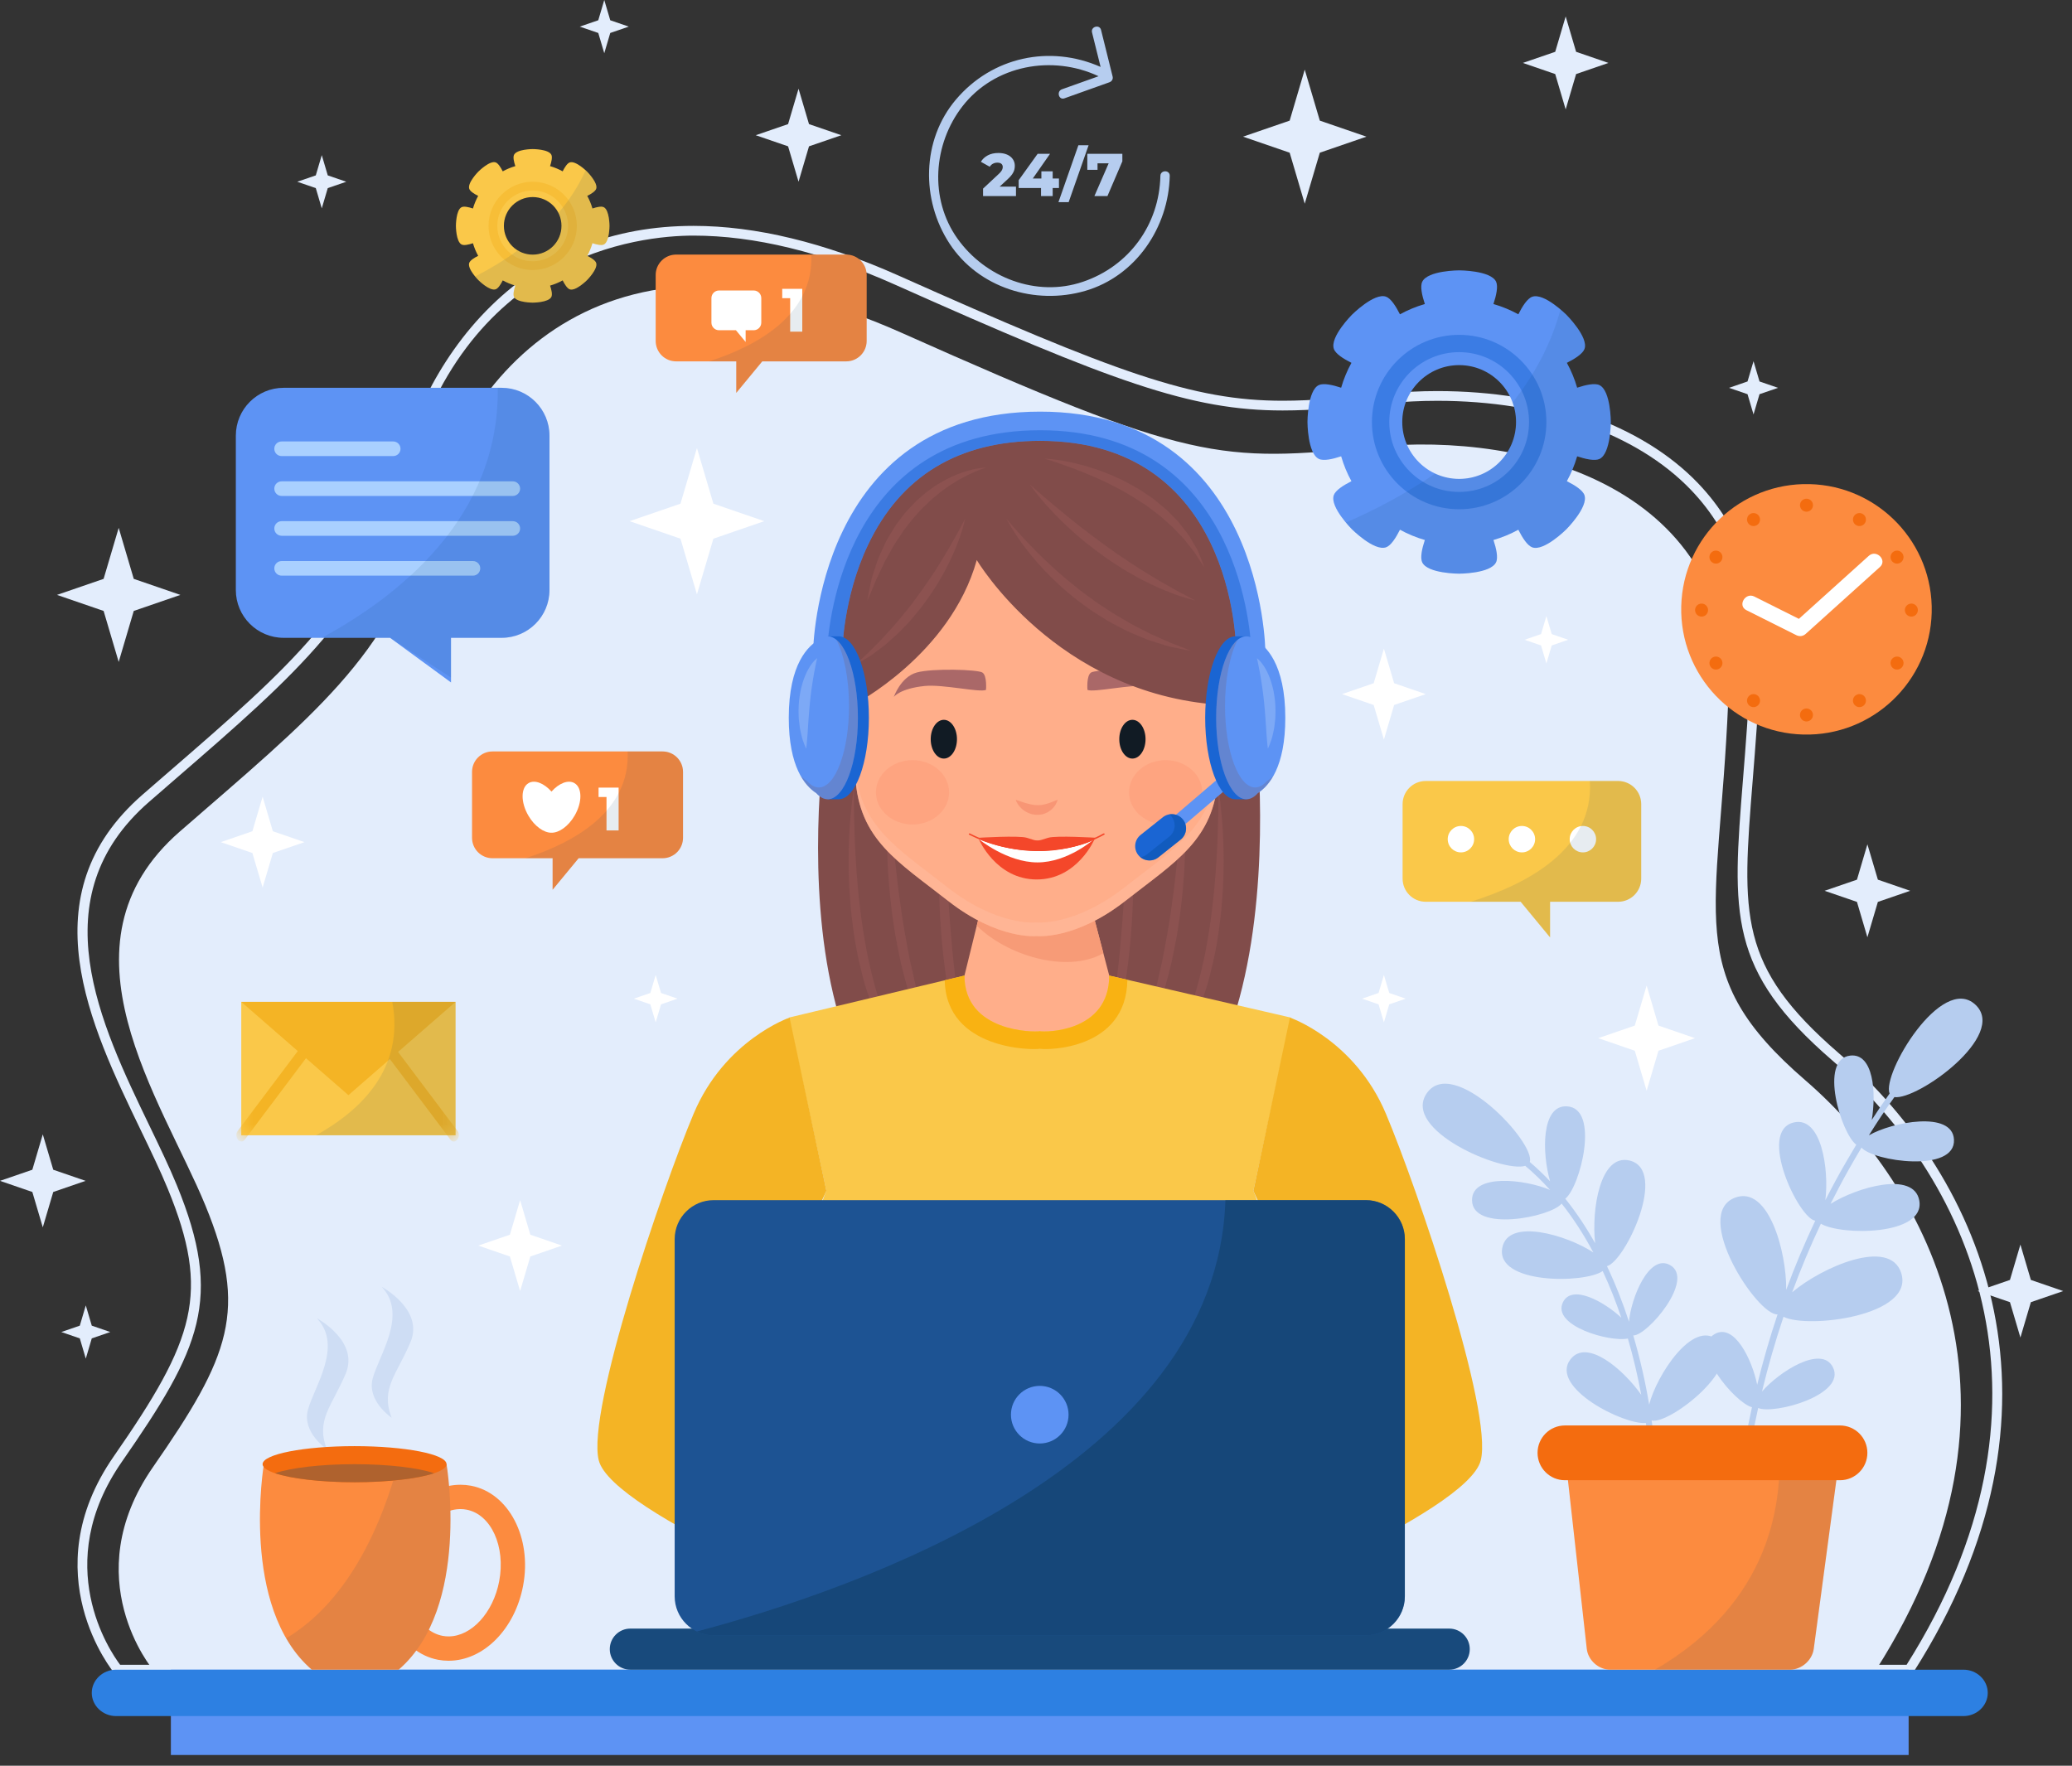 <svg width="176" height="150" viewBox="0 0 176 150" fill="none" xmlns="http://www.w3.org/2000/svg">
<rect x="0" y="0" width="176" height="150" fill="#333333" stroke="none"/>
<path d="M162.404 142.252H9.812L9.688 142.105C9.618 142.021 2.758 133.662 9.664 123.717C16.55 113.802 17.896 109.856 14.25 100.986C13.615 99.442 12.808 97.771 11.954 96.002C7.658 87.103 2.312 76.028 12.119 67.496C12.9 66.816 13.661 66.157 14.403 65.514C24.414 56.844 31.027 51.117 33.559 40.894C34.596 36.709 36.857 30.72 41.744 25.956C46.349 21.465 52.123 19.188 58.908 19.188C64.188 19.188 70.038 20.604 76.296 23.398C94.774 31.645 101.302 34.043 108.954 34.043C111.5 34.043 114.211 33.791 117.764 33.436C119.186 33.294 120.644 33.222 122.097 33.222C131.4 33.222 139.47 36.076 144.239 41.054C148.015 44.996 149.794 50.181 149.524 56.465C149.362 60.246 149.105 63.451 148.878 66.278C147.957 77.763 147.613 82.061 156.186 89.465C168.615 100.199 176.807 119.653 162.527 142.061L162.404 142.252ZM10.205 141.425H161.95C175.778 119.543 167.777 100.568 155.646 90.09C146.755 82.412 147.135 77.669 148.053 66.212C148.28 63.392 148.536 60.196 148.697 56.429C148.957 50.38 147.255 45.399 143.641 41.626C139.027 36.81 131.175 34.049 122.096 34.049C120.671 34.049 119.241 34.12 117.846 34.259C114.269 34.617 111.538 34.87 108.954 34.87C101.149 34.87 94.561 32.456 75.959 24.153C69.807 21.408 64.071 20.015 58.908 20.015C54.374 20.015 39.206 21.536 34.362 41.093C31.767 51.57 25.075 57.366 14.945 66.139C14.203 66.781 13.443 67.441 12.662 68.12C3.332 76.238 8.526 86.998 12.7 95.643C13.559 97.423 14.371 99.105 15.015 100.672C18.997 110.356 17.017 114.582 10.345 124.189C4.287 132.911 9.356 140.301 10.205 141.425Z" fill="#E3EDFC"/>
<path d="M12.991 141.838C12.991 141.838 6.445 134.061 12.991 124.634C19.537 115.208 21.108 111.308 17.442 102.392C13.776 93.475 4.226 80.252 15.285 70.629C26.345 61.006 33.387 55.517 36.032 44.838C39.486 30.894 51.952 17.278 76.592 28.276C101.232 39.273 103.589 39.273 116.681 37.964C129.773 36.655 147.579 41.377 146.793 59.702C146.007 78.026 142.865 82.716 153.339 91.762C163.813 100.808 173.763 119.241 159.362 141.838H12.991Z" fill="#E3EDFC"/>
<path d="M70.232 61.391C70.232 61.391 63.928 100.313 88.012 100.313C112.095 100.313 106.464 59.876 106.464 59.876L70.972 61.392" fill="#814C4A"/>
<g opacity="0.2">
<path d="M72.552 66.873C72.552 66.873 72.549 67.296 72.542 68.037C72.532 68.776 72.561 69.832 72.601 71.095C72.645 72.358 72.728 73.828 72.87 75.395C72.935 76.179 73.039 76.986 73.137 77.805C73.247 78.622 73.367 79.451 73.526 80.273C73.667 81.097 73.846 81.914 74.041 82.713C74.135 83.113 74.253 83.503 74.35 83.893C74.458 84.282 74.58 84.66 74.691 85.035C74.819 85.404 74.945 85.767 75.068 86.123C75.205 86.472 75.331 86.819 75.468 87.15C75.613 87.478 75.755 87.796 75.891 88.105C76.041 88.407 76.185 88.7 76.323 88.98C76.631 89.525 76.906 90.031 77.19 90.456C77.451 90.897 77.74 91.238 77.951 91.541C78.412 92.112 78.685 92.441 78.685 92.441C78.685 92.441 78.607 92.369 78.46 92.237C78.317 92.1 78.087 91.915 77.829 91.647C77.586 91.367 77.253 91.053 76.94 90.636C76.782 90.431 76.596 90.222 76.431 89.981C76.266 89.739 76.093 89.484 75.913 89.218C75.748 88.943 75.577 88.654 75.4 88.356C75.232 88.053 75.076 87.732 74.906 87.404C74.746 87.072 74.596 86.725 74.434 86.373C74.284 86.017 74.148 85.646 74.002 85.272C73.739 84.514 73.473 83.727 73.267 82.909C73.058 82.094 72.864 81.261 72.714 80.421C72.561 79.58 72.447 78.734 72.345 77.901C72.249 77.068 72.19 76.244 72.145 75.448C72.096 74.651 72.086 73.879 72.083 73.149C72.078 72.418 72.099 71.729 72.127 71.092C72.181 69.819 72.301 68.763 72.382 68.025C72.472 67.29 72.552 66.873 72.552 66.873Z" fill="#B76A6A"/>
<path d="M75.523 66.873C75.523 66.873 75.549 67.267 75.594 67.955C75.618 68.298 75.648 68.716 75.682 69.194C75.72 69.671 75.763 70.209 75.81 70.796C75.865 71.382 75.925 72.017 75.989 72.688C76.056 73.359 76.132 74.064 76.22 74.793C76.294 75.524 76.413 76.272 76.513 77.035C76.601 77.8 76.755 78.567 76.874 79.34C77.003 80.11 77.159 80.875 77.301 81.63C77.486 82.376 77.624 83.12 77.806 83.829C78.01 84.529 78.166 85.221 78.364 85.861C78.57 86.5 78.765 87.103 78.945 87.661C79.156 88.207 79.35 88.709 79.522 89.153C79.565 89.265 79.606 89.373 79.646 89.477C79.694 89.578 79.74 89.674 79.784 89.767C79.871 89.954 79.952 90.126 80.025 90.281C80.311 90.91 80.475 91.269 80.475 91.269C80.475 91.269 80.259 90.939 79.88 90.361C79.787 90.215 79.683 90.053 79.57 89.877C79.515 89.789 79.457 89.697 79.395 89.602C79.344 89.501 79.291 89.397 79.236 89.29C79.016 88.861 78.767 88.374 78.504 87.839C78.267 87.294 78.029 86.694 77.778 86.058C77.537 85.419 77.33 84.73 77.103 84.02C76.897 83.306 76.709 82.56 76.52 81.801C76.367 81.036 76.197 80.261 76.058 79.48C75.947 78.696 75.801 77.915 75.721 77.141C75.623 76.368 75.55 75.604 75.496 74.864C75.427 74.126 75.401 73.409 75.373 72.73C75.336 72.051 75.345 71.408 75.336 70.816C75.337 68.445 75.523 66.873 75.523 66.873Z" fill="#B76A6A"/>
<path d="M80.064 67.94C80.064 67.94 80.148 69.405 80.273 71.601C80.336 72.695 80.41 73.973 80.489 75.341C80.534 76.024 80.581 76.729 80.629 77.446C80.678 78.163 80.732 78.89 80.8 79.616C80.858 80.343 80.924 81.068 81.002 81.78C81.083 82.491 81.154 83.194 81.247 83.869C81.341 84.544 81.435 85.195 81.536 85.812C81.646 86.426 81.756 87.005 81.87 87.538C81.994 88.068 82.114 88.552 82.236 88.978C82.369 89.399 82.478 89.772 82.6 90.066C82.708 90.366 82.811 90.596 82.883 90.751C82.954 90.908 82.992 90.992 82.992 90.992C82.992 90.992 82.94 90.916 82.844 90.773C82.747 90.63 82.598 90.422 82.45 90.135C82.285 89.855 82.12 89.498 81.938 89.084C81.853 88.874 81.764 88.651 81.67 88.417C81.588 88.177 81.501 87.925 81.411 87.662C81.331 87.396 81.247 87.12 81.161 86.832C81.087 86.543 81.01 86.243 80.931 85.935C80.787 85.316 80.642 84.662 80.527 83.98C80.413 83.298 80.291 82.592 80.209 81.871C80.12 81.151 80.042 80.419 79.977 79.685C79.918 78.952 79.873 78.217 79.833 77.494C79.791 76.771 79.779 76.058 79.762 75.369C79.738 73.992 79.757 72.705 79.8 71.604C79.879 69.402 80.064 67.94 80.064 67.94Z" fill="#B76A6A"/>
<path d="M103.472 66.873C103.472 66.873 103.475 67.296 103.481 68.037C103.492 68.776 103.463 69.832 103.423 71.095C103.378 72.358 103.295 73.828 103.154 75.395C103.089 76.179 102.985 76.986 102.887 77.805C102.777 78.622 102.656 79.451 102.497 80.273C102.357 81.097 102.178 81.914 101.982 82.713C101.888 83.113 101.77 83.503 101.673 83.893C101.565 84.282 101.444 84.66 101.332 85.035C101.204 85.404 101.078 85.767 100.955 86.123C100.819 86.472 100.692 86.819 100.555 87.15C100.41 87.478 100.268 87.796 100.131 88.105C99.982 88.407 99.838 88.7 99.701 88.98C99.393 89.525 99.118 90.031 98.834 90.456C98.573 90.897 98.283 91.238 98.073 91.541C97.612 92.112 97.338 92.441 97.338 92.441C97.338 92.441 97.418 92.369 97.564 92.237C97.707 92.1 97.937 91.915 98.194 91.647C98.438 91.367 98.77 91.053 99.083 90.636C99.241 90.431 99.427 90.222 99.593 89.981C99.757 89.739 99.93 89.484 100.111 89.218C100.275 88.943 100.447 88.654 100.624 88.356C100.791 88.053 100.948 87.732 101.118 87.404C101.278 87.072 101.427 86.725 101.589 86.373C101.739 86.017 101.875 85.646 102.021 85.272C102.284 84.514 102.551 83.727 102.756 82.909C102.965 82.094 103.158 81.261 103.31 80.421C103.463 79.58 103.577 78.734 103.678 77.901C103.775 77.068 103.834 76.244 103.879 75.448C103.928 74.651 103.938 73.879 103.94 73.149C103.946 72.418 103.924 71.729 103.896 71.092C103.842 69.819 103.722 68.763 103.641 68.025C103.551 67.29 103.472 66.873 103.472 66.873Z" fill="#B76A6A"/>
<path d="M100.501 66.873C100.501 66.873 100.475 67.267 100.43 67.955C100.406 68.298 100.376 68.716 100.343 69.194C100.304 69.671 100.261 70.209 100.214 70.796C100.159 71.382 100.099 72.017 100.035 72.688C99.968 73.359 99.891 74.064 99.804 74.793C99.729 75.524 99.611 76.272 99.511 77.035C99.422 77.8 99.269 78.567 99.15 79.34C99.02 80.11 98.865 80.875 98.722 81.63C98.538 82.376 98.399 83.12 98.217 83.829C98.014 84.529 97.857 85.221 97.659 85.861C97.454 86.5 97.258 87.103 97.079 87.661C96.867 88.207 96.673 88.709 96.502 89.153C96.458 89.265 96.418 89.373 96.377 89.477C96.33 89.578 96.284 89.674 96.24 89.767C96.152 89.954 96.071 90.126 95.999 90.281C95.712 90.91 95.549 91.269 95.549 91.269C95.549 91.269 95.765 90.939 96.143 90.361C96.236 90.215 96.341 90.053 96.453 89.877C96.509 89.789 96.567 89.697 96.628 89.602C96.679 89.501 96.732 89.397 96.787 89.29C97.007 88.861 97.256 88.374 97.519 87.839C97.756 87.294 97.993 86.694 98.245 86.058C98.486 85.419 98.693 84.73 98.92 84.02C99.126 83.306 99.315 82.56 99.503 81.801C99.656 81.036 99.826 80.261 99.965 79.48C100.077 78.696 100.222 77.915 100.303 77.141C100.4 76.368 100.474 75.604 100.527 74.864C100.597 74.126 100.622 73.409 100.65 72.73C100.687 72.051 100.678 71.408 100.687 70.816C100.686 68.445 100.501 66.873 100.501 66.873Z" fill="#B76A6A"/>
<path d="M95.961 67.94C95.961 67.94 95.876 69.405 95.751 71.601C95.688 72.695 95.614 73.973 95.535 75.341C95.49 76.024 95.442 76.729 95.395 77.446C95.346 78.163 95.291 78.89 95.223 79.616C95.167 80.343 95.1 81.068 95.022 81.78C94.941 82.491 94.869 83.194 94.777 83.869C94.683 84.544 94.589 85.195 94.488 85.812C94.378 86.426 94.268 87.005 94.154 87.538C94.031 88.068 93.911 88.552 93.788 88.978C93.655 89.399 93.546 89.772 93.425 90.066C93.316 90.366 93.213 90.596 93.141 90.751C93.07 90.908 93.032 90.992 93.032 90.992C93.032 90.992 93.084 90.916 93.18 90.773C93.276 90.63 93.426 90.422 93.574 90.135C93.739 89.855 93.904 89.498 94.086 89.084C94.171 88.874 94.26 88.651 94.355 88.417C94.436 88.177 94.523 87.925 94.613 87.662C94.693 87.396 94.777 87.12 94.864 86.832C94.937 86.543 95.014 86.243 95.093 85.935C95.238 85.316 95.382 84.662 95.498 83.98C95.612 83.298 95.734 82.592 95.816 81.871C95.905 81.151 95.983 80.419 96.048 79.685C96.107 78.952 96.152 78.217 96.192 77.494C96.234 76.771 96.246 76.058 96.262 75.369C96.287 73.992 96.268 72.705 96.225 71.604C96.145 69.402 95.961 67.94 95.961 67.94Z" fill="#B76A6A"/>
</g>
<path d="M92.181 75.103H88.01H83.837L80.273 89.581L88.01 100.311L95.747 88.694L92.181 75.103Z" fill="#FFAE8A"/>
<path d="M92.181 75.103H88.01H83.837L82.968 78.631C85.435 81.113 90.561 82.756 93.722 80.977L92.181 75.103Z" fill="#F79B77"/>
<path d="M73.21 60.845C73.21 60.845 70.699 56.803 69.191 58.724C67.683 60.645 70.112 65.277 73.21 64.488V60.845Z" fill="#FFAE8A"/>
<path d="M102.811 60.845C102.811 60.845 105.321 56.803 106.826 58.724C108.335 60.645 105.906 65.277 102.811 64.488V60.845Z" fill="#FFAE8A"/>
<path d="M88.061 38.883C70.98 38.883 72.321 60.706 72.655 66.025C72.99 71.346 76.255 73.174 80.525 76.525C84.795 79.873 88.061 79.521 88.061 79.521C88.061 79.521 91.328 79.873 95.598 76.525C99.867 73.174 103.132 71.346 103.465 66.025C103.803 60.706 105.145 38.883 88.061 38.883Z" fill="#FFAE8A"/>
<path opacity="0.5" d="M103.539 58.215C103.645 61.081 103.494 63.509 103.408 64.865C103.075 70.186 99.81 72.014 95.541 75.365C91.27 78.713 88.004 78.361 88.004 78.361C88.004 78.361 84.737 78.713 80.468 75.365C76.197 72.014 72.933 70.186 72.598 64.865C72.581 64.594 72.561 64.278 72.542 63.925C72.576 64.768 72.62 65.482 72.654 66.023C72.989 71.344 76.254 73.172 80.525 76.523C84.794 79.871 88.061 79.518 88.061 79.518C88.061 79.518 91.327 79.871 95.597 76.523C99.866 73.172 103.131 71.344 103.464 66.023C103.561 64.488 103.741 61.577 103.539 58.215Z" fill="#FFBCA1"/>
<path d="M109.643 86.444L94.219 82.876C94.219 87.706 88.782 87.692 88.344 87.604V87.598C88.344 87.598 88.338 87.599 88.328 87.6C88.319 87.599 88.312 87.598 88.312 87.598V87.604C87.873 87.692 81.922 87.706 81.922 82.876L67.013 86.444L70.193 101.16C70.193 101.16 66.098 110.13 73.234 116.473L74.544 138.347H88.312H88.344H102.563L103.421 116.473C110.556 110.13 106.462 101.16 106.462 101.16L109.643 86.444Z" fill="#FAC849"/>
<path d="M88.308 89.094V89.086C88.308 89.086 88.316 89.088 88.328 89.09C88.34 89.088 88.348 89.086 88.348 89.086V89.094C88.898 89.205 95.679 89.221 95.762 83.233L94.219 82.876C94.219 87.706 88.782 87.692 88.344 87.604V87.598C88.344 87.598 88.338 87.599 88.328 87.6C88.319 87.599 88.312 87.598 88.312 87.598V87.604C87.874 87.692 81.923 87.706 81.923 82.876L80.246 83.276C80.373 89.22 87.758 89.205 88.308 89.094Z" fill="#F9B212"/>
<path d="M92.371 58.606C92.371 58.606 92.265 57.372 92.688 57.126C93.111 56.878 96.868 56.755 98.243 57.126C99.618 57.495 100.2 59.206 100.2 59.206C100.2 59.206 99.703 58.495 97.585 58.275C96.03 58.114 92.899 58.853 92.371 58.606Z" fill="#AA6868"/>
<path d="M83.753 58.606C83.753 58.606 83.859 57.372 83.436 57.126C83.014 56.878 79.257 56.755 77.882 57.126C76.506 57.495 75.923 59.206 75.923 59.206C75.923 59.206 76.421 58.495 78.538 58.275C80.094 58.114 83.225 58.853 83.753 58.606Z" fill="#AA6868"/>
<path d="M97.305 62.794C97.305 63.703 96.806 64.441 96.189 64.441C95.573 64.441 95.074 63.703 95.074 62.794C95.074 61.885 95.573 61.149 96.189 61.149C96.806 61.149 97.305 61.885 97.305 62.794Z" fill="#111B24"/>
<path d="M81.287 62.794C81.287 63.703 80.788 64.441 80.172 64.441C79.556 64.441 79.057 63.703 79.057 62.794C79.057 61.885 79.556 61.149 80.172 61.149C80.788 61.149 81.287 61.885 81.287 62.794Z" fill="#111B24"/>
<path d="M83.13 71.262C83.13 71.262 84.585 74.711 88.062 74.711C91.538 74.711 92.986 71.262 92.986 71.262C92.986 71.262 88.924 73.079 83.13 71.262Z" fill="#F4472A"/>
<path d="M83.141 71.287C83.141 71.287 85.536 73.262 88.127 73.262C90.719 73.262 92.93 71.287 92.93 71.287C92.93 71.287 88.866 73.575 83.141 71.287Z" fill="white"/>
<path d="M93.123 71.17C93.123 71.17 89.695 70.96 89.034 71.17C88.38 71.378 88.343 71.396 88.127 71.396C87.898 71.396 87.873 71.379 87.22 71.17C86.557 70.96 83.13 71.17 83.13 71.17C87.163 73.183 92.38 71.926 93.123 71.17Z" fill="#F4472A"/>
<path d="M82.323 70.905C85.745 72.671 90.414 72.791 93.801 70.905C93.878 70.862 93.803 70.764 93.725 70.807C90.38 72.671 85.78 72.552 82.398 70.807C82.318 70.766 82.243 70.864 82.323 70.905Z" fill="#F4472A"/>
<path d="M86.278 67.941C86.278 67.941 86.527 68.026 86.9 68.153C87.079 68.205 87.274 68.27 87.477 68.314C87.577 68.338 87.68 68.353 87.781 68.371C87.884 68.377 87.984 68.402 88.085 68.394C88.186 68.406 88.284 68.392 88.383 68.386C88.484 68.389 88.577 68.351 88.677 68.343C88.774 68.327 88.866 68.288 88.962 68.267C89.059 68.25 89.143 68.201 89.231 68.176C89.314 68.142 89.402 68.121 89.47 68.085C89.539 68.051 89.606 68.027 89.66 68.005C89.772 67.962 89.844 67.94 89.844 67.94C89.844 67.94 89.826 68.007 89.777 68.121C89.725 68.23 89.66 68.403 89.514 68.557C89.441 68.635 89.375 68.738 89.27 68.808C89.168 68.881 89.063 68.971 88.934 69.029C88.803 69.08 88.671 69.158 88.518 69.177C88.369 69.21 88.214 69.229 88.059 69.22C87.903 69.221 87.754 69.187 87.609 69.153C87.467 69.112 87.331 69.059 87.21 68.994C86.965 68.867 86.775 68.701 86.635 68.543C86.35 68.229 86.278 67.941 86.278 67.941Z" fill="#F89675"/>
<g opacity="0.1">
<path d="M80.617 67.308C80.617 68.818 79.226 70.042 77.509 70.042C75.793 70.042 74.402 68.818 74.402 67.308C74.402 65.798 75.793 64.574 77.509 64.574C79.226 64.574 80.617 65.798 80.617 67.308Z" fill="#F4472A"/>
<path d="M102.119 67.308C102.119 68.818 100.728 70.042 99.012 70.042C97.296 70.042 95.905 68.818 95.905 67.308C95.905 65.798 97.296 64.574 99.012 64.574C100.728 64.574 102.119 65.798 102.119 67.308Z" fill="#F4472A"/>
</g>
<path d="M109.571 86.444C109.571 86.444 115.083 88.336 117.726 94.621C120.369 100.905 126.832 119.845 125.78 124.055C124.65 128.576 102.781 137.284 102.781 137.284L99.473 131.572C99.473 131.572 113.003 122.101 115.257 120.297L106.464 101.16L109.571 86.444Z" fill="#F4B425"/>
<path d="M67.069 86.444C67.069 86.444 61.556 88.336 58.914 94.621C56.27 100.905 49.807 119.845 50.859 124.055C51.989 128.576 73.859 137.284 73.859 137.284L77.167 131.572C77.167 131.572 63.637 122.101 61.382 120.297L70.195 101.16L67.069 86.444Z" fill="#F4B425"/>
<path d="M95.668 116.183C92.683 115.258 89.859 114.476 88.321 114.476C86.781 114.476 83.959 115.258 80.973 116.183C77.986 117.107 75.853 116.611 75.853 116.611C77.973 117.924 80.906 118.107 83.817 117.037C86.384 116.091 88.321 116.113 88.321 116.113C88.321 116.113 90.231 116.163 92.824 117.037C95.788 118.036 98.667 117.924 100.787 116.611C100.786 116.611 98.654 117.107 95.668 116.183Z" fill="#F4B425"/>
<path d="M106.8 59.522C106.162 58.966 105.637 59.017 105.212 59.375C105.162 59.4 105.122 59.437 105.097 59.482C104.353 60.237 103.947 61.931 103.817 62.724C103.765 63.05 104.263 63.19 104.316 62.862C104.405 62.316 104.723 60.712 105.302 59.998C105.643 60.616 105.677 61.355 105.291 61.987C105.117 62.272 105.564 62.531 105.738 62.247C106.225 61.449 106.185 60.46 105.715 59.681C105.929 59.607 106.167 59.655 106.434 59.888C106.684 60.105 107.051 59.742 106.8 59.522Z" fill="#F4885D"/>
<path d="M69.522 59.522C70.159 58.966 70.684 59.017 71.109 59.375C71.159 59.4 71.199 59.437 71.224 59.482C71.968 60.237 72.375 61.931 72.504 62.724C72.557 63.05 72.058 63.19 72.005 62.862C71.917 62.316 71.599 60.712 71.019 59.998C70.679 60.616 70.645 61.355 71.031 61.987C71.205 62.272 70.757 62.531 70.584 62.247C70.097 61.449 70.137 60.46 70.607 59.681C70.393 59.607 70.154 59.655 69.888 59.888C69.637 60.105 69.27 59.742 69.522 59.522Z" fill="#F4885D"/>
<path d="M100.24 132.895C100.24 132.895 95.487 132.824 94.729 133.513C93.971 134.203 91.697 138.406 92.042 138.82C92.386 139.234 97.762 138.268 99.139 137.717C100.518 137.166 102.342 136.527 102.342 136.527L100.24 132.895Z" fill="#FFAE8A"/>
<path d="M76.209 132.895C76.209 132.895 80.962 132.824 81.719 133.513C82.478 134.203 84.752 138.406 84.407 138.82C84.062 139.234 78.687 138.268 77.309 137.717C75.931 137.166 74.107 136.527 74.107 136.527L76.209 132.895Z" fill="#FFAE8A"/>
<path d="M72.511 59.873C72.511 59.873 80.719 55.64 82.969 47.576C82.969 47.576 89.687 58.938 103.613 59.873C103.613 59.873 104.951 58.017 106.456 58.379C106.456 58.379 107.411 36.55 88.011 36.55C68.61 36.55 70.267 58.211 70.267 58.211C70.267 58.211 71.333 58.517 72.511 59.873Z" fill="#814C4A"/>
<g opacity="0.2">
<path d="M85.495 44.063C85.495 44.063 85.687 44.307 86.041 44.715C86.395 45.122 86.904 45.698 87.545 46.357C87.859 46.693 88.221 47.036 88.592 47.406C88.966 47.774 89.384 48.137 89.8 48.528C90.238 48.895 90.671 49.295 91.147 49.661C91.38 49.849 91.615 50.038 91.852 50.227C92.09 50.413 92.343 50.583 92.588 50.762C92.835 50.94 93.072 51.131 93.325 51.298C93.578 51.463 93.83 51.628 94.081 51.792C94.575 52.13 95.088 52.419 95.58 52.708C96.066 53.009 96.563 53.246 97.027 53.49C97.261 53.609 97.488 53.727 97.707 53.84C97.932 53.94 98.151 54.036 98.36 54.129C98.782 54.308 99.16 54.5 99.508 54.638C99.858 54.77 100.164 54.886 100.415 54.981C100.919 55.182 101.208 55.297 101.208 55.297C101.208 55.297 100.903 55.245 100.371 55.139C100.104 55.083 99.78 55.016 99.409 54.938C99.04 54.85 98.635 54.712 98.189 54.572C97.965 54.501 97.733 54.426 97.492 54.35C97.256 54.261 97.019 54.154 96.771 54.051C96.277 53.84 95.743 53.64 95.234 53.349C94.718 53.071 94.166 52.814 93.655 52.467C93.395 52.303 93.132 52.136 92.868 51.97C92.606 51.802 92.358 51.611 92.102 51.431C91.852 51.242 91.595 51.063 91.353 50.868C91.113 50.669 90.874 50.471 90.637 50.275C90.397 50.084 90.168 49.882 89.952 49.67C89.733 49.463 89.516 49.258 89.304 49.057C88.89 48.643 88.5 48.234 88.147 47.83C87.794 47.428 87.468 47.04 87.187 46.666C86.894 46.303 86.654 45.946 86.438 45.637C86.225 45.323 86.049 45.044 85.909 44.81C85.629 44.344 85.495 44.063 85.495 44.063Z" fill="#B76A6A"/>
<path d="M87.493 41.17C87.493 41.17 88.304 41.899 89.543 42.937C89.854 43.195 90.191 43.474 90.548 43.769C90.908 44.058 91.287 44.362 91.681 44.678C92.481 45.288 93.324 45.952 94.206 46.56L94.857 47.031C95.078 47.178 95.299 47.326 95.518 47.472C95.955 47.768 96.387 48.055 96.814 48.319C97.236 48.593 97.65 48.845 98.048 49.079C98.445 49.316 98.817 49.544 99.174 49.733C99.525 49.931 99.849 50.114 100.135 50.275C100.428 50.426 100.683 50.558 100.893 50.667C101.312 50.889 101.551 51.025 101.551 51.025C101.551 51.025 101.289 50.955 100.831 50.819C100.603 50.748 100.326 50.663 100.008 50.564C99.696 50.451 99.347 50.314 98.966 50.161C98.777 50.082 98.575 50.008 98.374 49.918C98.175 49.823 97.969 49.724 97.757 49.623C97.332 49.421 96.885 49.207 96.443 48.946C95.996 48.694 95.529 48.442 95.082 48.141C94.856 47.995 94.628 47.849 94.398 47.701L93.726 47.233C93.278 46.918 92.85 46.58 92.424 46.25C91.994 45.926 91.608 45.563 91.215 45.235C90.453 44.55 89.767 43.886 89.217 43.279C88.657 42.684 88.227 42.152 87.934 41.776C87.642 41.398 87.493 41.17 87.493 41.17Z" fill="#B76A6A"/>
<path d="M88.734 38.965C88.734 38.965 89.816 38.991 91.392 39.371C91.783 39.473 92.212 39.569 92.651 39.721C92.873 39.793 93.1 39.866 93.332 39.941C93.559 40.029 93.793 40.119 94.029 40.21C94.506 40.386 94.978 40.62 95.462 40.846C95.935 41.098 96.414 41.358 96.88 41.638L97.557 42.096L97.894 42.324L98.21 42.576C98.632 42.91 99.045 43.241 99.397 43.616C99.578 43.798 99.76 43.972 99.929 44.15C100.106 44.321 100.239 44.528 100.39 44.707C100.677 45.079 100.97 45.41 101.161 45.776C101.373 46.125 101.558 46.449 101.721 46.735C101.857 47.036 101.958 47.307 102.047 47.526C102.22 47.964 102.311 48.215 102.311 48.215C102.311 48.215 102.156 47.991 101.901 47.6C101.775 47.405 101.623 47.169 101.45 46.898C101.245 46.647 101.016 46.365 100.777 46.055C100.552 45.732 100.227 45.449 99.927 45.116C99.634 44.778 99.266 44.477 98.903 44.151C98.555 43.808 98.129 43.531 97.728 43.212L97.423 42.977L97.097 42.765L96.443 42.34C96 42.062 95.545 41.804 95.095 41.555C94.63 41.334 94.195 41.066 93.741 40.877C93.517 40.773 93.297 40.671 93.082 40.571C92.862 40.479 92.65 40.387 92.441 40.299C92.025 40.118 91.622 39.972 91.254 39.823C90.509 39.548 89.882 39.326 89.436 39.185C88.993 39.038 88.734 38.965 88.734 38.965Z" fill="#B76A6A"/>
<path d="M81.98 44.063C81.98 44.063 81.935 44.307 81.817 44.725C81.698 45.142 81.513 45.737 81.23 46.425C80.959 47.12 80.581 47.905 80.137 48.726C79.896 49.125 79.68 49.559 79.4 49.962C79.132 50.373 78.858 50.79 78.559 51.189C78.408 51.388 78.261 51.589 78.107 51.783C77.948 51.974 77.79 52.164 77.633 52.354C77.33 52.741 76.982 53.079 76.66 53.418C76.347 53.765 76.002 54.06 75.683 54.345C75.523 54.487 75.368 54.626 75.217 54.759C75.057 54.881 74.902 54.999 74.753 55.113C74.456 55.339 74.184 55.545 73.933 55.714C73.675 55.873 73.45 56.011 73.266 56.126C72.893 56.348 72.678 56.468 72.678 56.468C72.678 56.468 72.854 56.291 73.167 55.994C73.324 55.848 73.516 55.671 73.735 55.468C73.945 55.257 74.181 55.018 74.439 54.757C74.568 54.628 74.703 54.494 74.842 54.354C74.974 54.209 75.111 54.059 75.253 53.904C75.535 53.597 75.836 53.277 76.125 52.926C76.423 52.583 76.724 52.224 77.017 51.847C77.166 51.661 77.316 51.473 77.466 51.285L77.894 50.699C78.193 50.317 78.467 49.918 78.735 49.523C79.011 49.133 79.26 48.734 79.514 48.356C79.749 47.966 79.995 47.599 80.207 47.239C80.418 46.877 80.627 46.54 80.806 46.22C81.534 44.95 81.98 44.063 81.98 44.063Z" fill="#B76A6A"/>
<path d="M83.766 39.723C83.766 39.723 83.705 39.738 83.594 39.776C83.481 39.809 83.322 39.877 83.118 39.949C82.917 40.036 82.672 40.127 82.401 40.262C82.127 40.384 81.831 40.55 81.509 40.724C81.344 40.805 81.189 40.92 81.02 41.022C80.854 41.129 80.675 41.225 80.508 41.353C80.338 41.475 80.163 41.6 79.985 41.728C79.815 41.865 79.64 42.006 79.464 42.149C79.097 42.419 78.785 42.776 78.429 43.091C78.097 43.432 77.773 43.795 77.46 44.163C77.172 44.553 76.846 44.915 76.588 45.32C76.342 45.73 76.045 46.102 75.826 46.505C75.611 46.908 75.388 47.293 75.178 47.66C74.997 48.043 74.825 48.405 74.667 48.739C74.586 48.906 74.508 49.067 74.435 49.219C74.365 49.374 74.31 49.525 74.252 49.665C74.136 49.945 74.034 50.19 73.951 50.391C73.78 50.795 73.673 51.025 73.673 51.025C73.673 51.025 73.712 50.778 73.794 50.346C73.837 50.129 73.891 49.867 73.951 49.565C73.986 49.416 74.015 49.253 74.058 49.086C74.111 48.922 74.166 48.749 74.224 48.569C74.342 48.208 74.465 47.814 74.617 47.405C74.795 47.007 74.981 46.584 75.189 46.154C75.282 45.933 75.418 45.73 75.54 45.516C75.664 45.302 75.792 45.089 75.925 44.875C76.189 44.445 76.523 44.052 76.824 43.637C77.163 43.252 77.513 42.874 77.873 42.519C78.253 42.185 78.618 41.845 79.019 41.575C79.216 41.438 79.401 41.29 79.599 41.169C79.8 41.054 79.996 40.94 80.187 40.83C80.567 40.61 80.953 40.445 81.304 40.298C81.662 40.158 81.992 40.043 82.293 39.967C82.589 39.874 82.859 39.837 83.075 39.792C83.513 39.723 83.766 39.723 83.766 39.723Z" fill="#B76A6A"/>
</g>
<path d="M71.548 55.371L69.067 55.36C69.068 55.156 69.379 34.968 88.348 34.968C107.264 34.968 107.483 55.162 107.483 55.366H105.002C105 54.636 104.77 37.449 88.348 37.449C81.423 37.449 76.501 40.433 73.717 46.318C71.593 50.805 71.548 55.326 71.548 55.371Z" fill="#5D93F4"/>
<path opacity="0.5" d="M71.549 55.368C71.549 55.324 71.594 50.803 73.717 46.315C76.501 40.43 81.424 37.447 88.349 37.447C104.771 37.447 105.001 54.633 105.003 55.363H106.305C106.187 52.78 104.78 36.55 88.345 36.55C71.851 36.55 70.377 52.798 70.248 55.363L71.549 55.368Z" fill="#1A65D3"/>
<path d="M104.686 65.108C102.42 67.047 100.154 68.985 97.888 70.924C97.339 71.394 98.034 72.279 98.587 71.806C100.852 69.868 103.118 67.929 105.385 65.99C105.934 65.521 105.239 64.635 104.686 65.108Z" fill="#5D93F4"/>
<path d="M100.483 69.619C100.901 70.144 100.813 70.909 100.288 71.326L98.394 72.832C97.869 73.249 97.105 73.162 96.687 72.637C96.27 72.112 96.357 71.347 96.882 70.93L98.776 69.424C99.301 69.007 100.066 69.094 100.483 69.619Z" fill="#1A65D3"/>
<path opacity="0.5" d="M100.482 69.618C100.197 69.26 99.751 69.111 99.329 69.182C99.395 69.237 99.458 69.297 99.513 69.366C99.93 69.891 99.844 70.656 99.318 71.073L97.424 72.579C97.257 72.712 97.066 72.787 96.871 72.821C97.303 73.174 97.938 73.194 98.394 72.832L100.287 71.326C100.812 70.908 100.9 70.143 100.482 69.618Z" fill="#0952AA"/>
<path d="M71.24 54.057H70.307V54.537C69.353 55.546 68.676 58.045 68.676 60.977C68.676 63.908 69.353 66.408 70.307 67.417V67.897H71.24C72.657 67.897 73.805 64.798 73.805 60.977C73.805 57.155 72.657 54.057 71.24 54.057Z" fill="#1A65D3"/>
<path d="M70.307 54.057C70.077 54.057 69.855 54.146 69.643 54.3C68.677 54.809 66.999 56.359 66.999 60.977C66.999 65.132 68.357 66.749 69.333 67.377C69.633 67.71 69.962 67.896 70.307 67.896C71.724 67.896 72.872 64.798 72.872 60.977C72.872 57.155 71.723 54.057 70.307 54.057Z" fill="#5D93F4"/>
<path opacity="0.2" d="M71.043 54.349C71.694 55.605 72.118 57.654 72.118 59.975C72.118 63.796 70.97 66.895 69.554 66.895C69.209 66.895 68.88 66.708 68.58 66.375C68.402 66.26 68.211 66.112 68.018 65.922C68.437 66.662 68.918 67.11 69.332 67.375C69.633 67.709 69.961 67.895 70.306 67.895C71.723 67.895 72.871 64.797 72.871 60.975C72.871 57.845 72.1 55.203 71.043 54.349Z" fill="#814C4A"/>
<path opacity="0.2" d="M69.41 55.915C69.41 55.915 69.382 56.041 69.331 56.26C69.285 56.478 69.223 56.78 69.157 57.136C69.129 57.316 69.089 57.502 69.06 57.706C69.025 57.906 68.993 58.116 68.963 58.334C68.925 58.549 68.908 58.778 68.873 59.003C68.847 59.231 68.822 59.463 68.796 59.695C68.775 59.929 68.754 60.163 68.733 60.393C68.722 60.625 68.695 60.854 68.68 61.077C68.67 61.301 68.654 61.518 68.635 61.727C68.623 61.938 68.61 62.137 68.599 62.321C68.56 62.694 68.552 63.01 68.523 63.237C68.501 63.464 68.477 63.598 68.477 63.598C68.477 63.598 68.42 63.487 68.34 63.282C68.263 63.075 68.143 62.779 68.061 62.402C68.018 62.214 67.97 62.009 67.934 61.788C67.903 61.566 67.875 61.33 67.852 61.084C67.834 60.839 67.831 60.581 67.829 60.32C67.828 60.059 67.856 59.794 67.871 59.529C67.906 59.267 67.939 59.003 67.989 58.749C68.045 58.496 68.095 58.247 68.173 58.016C68.241 57.782 68.322 57.565 68.409 57.364C68.49 57.162 68.588 56.983 68.674 56.821C68.858 56.501 69.041 56.267 69.179 56.121C69.319 55.975 69.41 55.915 69.41 55.915Z" fill="white"/>
<path d="M104.935 54.057H105.869V54.537C106.824 55.546 107.5 58.045 107.5 60.977C107.5 63.908 106.823 66.408 105.869 67.417V67.897H104.935C103.519 67.897 102.371 64.798 102.371 60.977C102.371 57.155 103.519 54.057 104.935 54.057Z" fill="#1A65D3"/>
<path d="M105.868 54.057C106.098 54.057 106.319 54.146 106.532 54.3C107.497 54.809 109.176 56.359 109.176 60.977C109.176 65.132 107.818 66.749 106.842 67.377C106.542 67.71 106.213 67.896 105.868 67.896C104.452 67.896 103.303 64.798 103.303 60.977C103.303 57.155 104.452 54.057 105.868 54.057Z" fill="#5D93F4"/>
<path opacity="0.2" d="M105.131 54.349C104.48 55.605 104.056 57.654 104.056 59.975C104.056 63.796 105.204 66.895 106.62 66.895C106.965 66.895 107.294 66.708 107.594 66.375C107.772 66.26 107.963 66.112 108.156 65.922C107.738 66.662 107.255 67.11 106.842 67.375C106.542 67.709 106.213 67.895 105.868 67.895C104.452 67.895 103.303 64.797 103.303 60.975C103.303 57.845 104.074 55.203 105.131 54.349Z" fill="#814C4A"/>
<path opacity="0.2" d="M106.764 55.915C106.764 55.915 106.792 56.041 106.844 56.26C106.889 56.478 106.952 56.78 107.017 57.136C107.046 57.316 107.085 57.502 107.114 57.706C107.149 57.906 107.181 58.116 107.211 58.334C107.248 58.549 107.266 58.778 107.301 59.003C107.327 59.231 107.353 59.463 107.378 59.695C107.4 59.929 107.421 60.163 107.441 60.393C107.452 60.625 107.478 60.854 107.494 61.077C107.504 61.301 107.52 61.518 107.539 61.727C107.552 61.938 107.565 62.137 107.576 62.321C107.614 62.694 107.623 63.01 107.652 63.237C107.674 63.464 107.697 63.598 107.697 63.598C107.697 63.598 107.754 63.487 107.834 63.282C107.912 63.075 108.031 62.779 108.114 62.402C108.156 62.214 108.204 62.009 108.241 61.788C108.27 61.566 108.299 61.33 108.322 61.084C108.34 60.839 108.344 60.581 108.345 60.32C108.346 60.059 108.319 59.794 108.302 59.529C108.269 59.267 108.235 59.003 108.186 58.749C108.129 58.496 108.079 58.247 108.001 58.016C107.933 57.782 107.852 57.565 107.766 57.364C107.685 57.162 107.587 56.983 107.501 56.821C107.316 56.501 107.132 56.267 106.995 56.121C106.856 55.975 106.764 55.915 106.764 55.915Z" fill="white"/>
<path d="M162.123 141.84H14.515V149.087H162.123V141.84Z" fill="#5D93F4"/>
<path d="M168.844 143.811C168.844 144.895 167.914 145.782 166.777 145.782H9.862C8.726 145.782 7.795 144.895 7.795 143.811C7.795 142.727 8.726 141.84 9.862 141.84H166.777C167.914 141.84 168.844 142.726 168.844 143.811Z" fill="#2D80E2"/>
<path d="M124.845 140.095C124.845 141.059 124.063 141.84 123.1 141.84H53.541C52.577 141.84 51.796 141.059 51.796 140.095C51.796 139.132 52.577 138.35 53.541 138.35H123.1C124.064 138.35 124.845 139.132 124.845 140.095Z" fill="#184A7C"/>
<path d="M119.331 135.613C119.331 137.433 117.843 138.922 116.023 138.922H60.616C58.796 138.922 57.308 137.433 57.308 135.613V105.259C57.308 103.44 58.796 101.952 60.616 101.952H116.023C117.842 101.952 119.331 103.44 119.331 105.259V135.613Z" fill="#1D5393"/>
<path d="M90.766 120.178C90.766 121.529 89.67 122.625 88.32 122.625C86.967 122.625 85.872 121.529 85.872 120.178C85.872 118.827 86.968 117.731 88.32 117.731C89.67 117.731 90.766 118.827 90.766 120.178Z" fill="#5D93F4"/>
<path opacity="0.6" d="M116.022 101.952H104.089C103.391 124.413 72.822 134.99 59.197 138.595C59.628 138.802 60.108 138.921 60.615 138.921H116.022C117.842 138.921 119.33 137.433 119.33 135.613V105.259C119.33 103.44 117.842 101.952 116.022 101.952Z" fill="#114068"/>
<path d="M42.612 32.944H24.095C21.85 32.944 20.032 34.764 20.032 37.008V50.121C20.032 52.364 21.85 54.184 24.095 54.184H33.134L38.31 57.974V54.184H42.612C44.856 54.184 46.675 52.364 46.675 50.121V37.008C46.675 34.764 44.856 32.944 42.612 32.944Z" fill="#5D93F4"/>
<path d="M34.02 38.123C34.02 38.466 33.743 38.743 33.4 38.743H23.919C23.576 38.743 23.299 38.466 23.299 38.123C23.299 37.78 23.576 37.502 23.919 37.502H33.4C33.743 37.502 34.02 37.78 34.02 38.123Z" fill="#A9D0FF"/>
<path d="M44.179 41.51C44.179 41.853 43.902 42.131 43.559 42.131H23.92C23.577 42.131 23.3 41.853 23.3 41.51C23.3 41.167 23.577 40.89 23.92 40.89H43.559C43.902 40.89 44.179 41.168 44.179 41.51Z" fill="#A9D0FF"/>
<path d="M44.179 44.894C44.179 45.237 43.902 45.514 43.559 45.514H23.92C23.577 45.514 23.3 45.236 23.3 44.894C23.3 44.551 23.577 44.273 23.92 44.273H43.559C43.902 44.273 44.179 44.551 44.179 44.894Z" fill="#A9D0FF"/>
<path d="M40.794 48.281C40.794 48.624 40.516 48.902 40.173 48.902H23.92C23.577 48.902 23.3 48.624 23.3 48.281C23.3 47.938 23.577 47.661 23.92 47.661H40.173C40.516 47.661 40.794 47.938 40.794 48.281Z" fill="#A9D0FF"/>
<path opacity="0.1" d="M42.611 32.944H42.278C42.448 43.905 33.883 50.643 27.33 54.184H33.132L38.308 57.561V54.184H42.61C44.854 54.184 46.674 52.364 46.674 50.121V37.008C46.674 34.764 44.855 32.944 42.611 32.944Z" fill="#114068"/>
<path d="M38.697 85.109H20.494V96.443H38.697V85.109Z" fill="#FAC849"/>
<path d="M20.494 85.109H38.698L29.596 93.034L20.494 85.109Z" fill="#F4B425"/>
<mask id="mask0_176_114" style="mask-type:luminance" maskUnits="userSpaceOnUse" x="20" y="85" width="19" height="12">
<path d="M38.697 85.109H20.494V96.443H38.697V85.109Z" fill="white"/>
</mask>
<g mask="url(#mask0_176_114)">
<path d="M20.796 96.808C22.85 94.074 24.906 91.34 26.96 88.606C27.331 88.114 26.729 87.379 26.357 87.874C24.302 90.608 22.247 93.341 20.192 96.075C19.822 96.567 20.423 97.303 20.796 96.808Z" fill="#F4B425"/>
<path d="M38.861 96.075C36.805 93.342 34.75 90.608 32.696 87.874C32.324 87.379 31.721 88.114 32.092 88.606C34.147 91.34 36.203 94.074 38.257 96.808C38.629 97.304 39.231 96.568 38.861 96.075Z" fill="#F4B425"/>
</g>
<path opacity="0.1" d="M26.842 96.443H38.698V85.109H33.322C34.367 90.749 30.688 94.311 26.842 96.443Z" fill="#114068"/>
<path d="M137.445 66.346H121.102C120.018 66.346 119.14 67.225 119.14 68.309V74.642C119.14 75.726 120.018 76.605 121.102 76.605H129.167L131.667 79.634V76.605H137.445C138.529 76.605 139.407 75.726 139.407 74.642V68.309C139.407 67.224 138.529 66.346 137.445 66.346Z" fill="#FAC849"/>
<path d="M125.216 71.288C125.216 71.908 124.714 72.411 124.095 72.411C123.475 72.411 122.972 71.908 122.972 71.288C122.972 70.669 123.475 70.166 124.095 70.166C124.714 70.166 125.216 70.669 125.216 71.288Z" fill="white"/>
<path d="M130.396 71.288C130.396 71.908 129.894 72.411 129.275 72.411C128.654 72.411 128.153 71.908 128.153 71.288C128.153 70.669 128.654 70.166 129.275 70.166C129.894 70.166 130.396 70.669 130.396 71.288Z" fill="white"/>
<path d="M135.576 71.288C135.576 71.908 135.073 72.411 134.454 72.411C133.834 72.411 133.332 71.908 133.332 71.288C133.332 70.669 133.834 70.166 134.454 70.166C135.073 70.166 135.576 70.669 135.576 71.288Z" fill="white"/>
<path opacity="0.1" d="M137.446 66.346H135.046C135.401 72.118 129.733 75.11 124.919 76.605H129.169L131.668 79.634V76.605H137.446C138.53 76.605 139.408 75.726 139.408 74.642V68.309C139.408 67.224 138.53 66.346 137.446 66.346Z" fill="#114068"/>
<path d="M135.865 32.719C135.469 32.522 134.688 32.696 133.966 32.937C133.751 32.195 133.457 31.486 133.092 30.822C133.769 30.482 134.442 30.054 134.592 29.638C134.949 28.636 133.055 26.742 133.055 26.742C133.055 26.742 131.176 24.863 130.159 25.206C129.74 25.346 129.311 26.021 128.971 26.701C128.307 26.336 127.598 26.041 126.856 25.827C127.095 25.106 127.269 24.327 127.08 23.928C126.624 22.967 123.946 22.967 123.946 22.967C123.946 22.967 121.289 22.967 120.812 23.928C120.615 24.324 120.789 25.105 121.03 25.827C120.287 26.042 119.579 26.336 118.915 26.701C118.575 26.024 118.147 25.351 117.731 25.202C116.728 24.844 114.835 26.738 114.835 26.738C114.835 26.738 112.957 28.617 113.299 29.634C113.439 30.054 114.114 30.483 114.794 30.823C114.429 31.487 114.134 32.195 113.92 32.937C113.2 32.699 112.42 32.525 112.021 32.714C111.059 33.169 111.059 35.848 111.059 35.848C111.059 35.848 111.059 38.505 112.021 38.982C112.417 39.179 113.198 39.005 113.92 38.764C114.135 39.506 114.429 40.215 114.794 40.878C114.117 41.219 113.443 41.647 113.295 42.063C112.937 43.065 114.831 44.959 114.831 44.959C114.831 44.959 116.709 46.838 117.727 46.495C118.146 46.354 118.575 45.679 118.915 44.999C119.579 45.364 120.287 45.659 121.03 45.873C120.791 46.594 120.617 47.373 120.807 47.772C121.262 48.734 123.94 48.734 123.94 48.734C123.94 48.734 126.597 48.734 127.075 47.772C127.271 47.376 127.097 46.595 126.856 45.873C127.599 45.658 128.307 45.364 128.971 44.999C129.311 45.676 129.738 46.349 130.155 46.498C131.158 46.856 133.051 44.962 133.051 44.962C133.051 44.962 134.929 43.083 134.587 42.066C134.447 41.647 133.771 41.218 133.091 40.878C133.457 40.214 133.751 39.506 133.966 38.764C134.686 39.002 135.466 39.175 135.865 38.987C136.826 38.531 136.826 35.853 136.826 35.853C136.826 35.853 136.827 33.196 135.865 32.719ZM123.943 40.683C121.275 40.683 119.111 38.519 119.111 35.85C119.111 33.181 121.275 31.017 123.943 31.017C126.613 31.017 128.776 33.181 128.776 35.85C128.776 38.52 126.613 40.683 123.943 40.683Z" fill="#5D93F4"/>
<g opacity="0.5">
<path d="M123.944 43.261C119.859 43.261 116.535 39.938 116.535 35.852C116.535 31.767 119.859 28.444 123.944 28.444C128.029 28.444 131.353 31.767 131.353 35.852C131.353 39.938 128.029 43.261 123.944 43.261ZM123.944 29.916C120.67 29.916 118.008 32.579 118.008 35.853C118.008 39.126 120.67 41.79 123.944 41.79C127.217 41.79 129.88 39.126 129.88 35.853C129.88 32.579 127.217 29.916 123.944 29.916Z" fill="#1A65D3"/>
</g>
<path opacity="0.1" d="M117.729 46.495C118.148 46.354 118.577 45.679 118.917 44.999C119.58 45.365 120.289 45.659 121.031 45.874C120.793 46.594 120.618 47.373 120.808 47.773C121.263 48.734 123.942 48.734 123.942 48.734C123.942 48.734 126.599 48.734 127.076 47.773C127.273 47.376 127.098 46.596 126.858 45.874C127.6 45.658 128.308 45.365 128.972 44.999C129.313 45.676 129.74 46.35 130.157 46.499C131.159 46.856 133.052 44.962 133.052 44.962C133.052 44.962 134.931 43.083 134.589 42.066C134.448 41.647 133.773 41.218 133.093 40.878C133.458 40.214 133.752 39.506 133.967 38.764C134.688 39.003 135.468 39.176 135.866 38.987C136.827 38.532 136.827 35.854 136.827 35.854C136.827 35.854 136.827 33.196 135.866 32.719C135.47 32.522 134.689 32.696 133.967 32.937C133.752 32.195 133.458 31.487 133.093 30.823C133.77 30.482 134.443 30.055 134.593 29.638C134.95 28.637 133.056 26.743 133.056 26.743C133.056 26.743 132.857 26.544 132.555 26.289C131.728 29.313 130.28 31.934 128.481 34.197C128.669 34.713 128.777 35.269 128.777 35.851C128.777 38.52 126.614 40.683 123.945 40.683C123.215 40.683 122.526 40.517 121.905 40.228C119.329 42.008 116.667 43.375 114.323 44.392C114.605 44.73 114.833 44.959 114.833 44.959C114.833 44.959 116.711 46.837 117.729 46.495Z" fill="#114068"/>
<path d="M51.285 17.601C51.083 17.502 50.689 17.59 50.323 17.712C50.215 17.336 50.066 16.977 49.881 16.641C50.224 16.469 50.565 16.252 50.639 16.042C50.821 15.534 49.862 14.575 49.862 14.575C49.862 14.575 48.911 13.624 48.396 13.798C48.183 13.869 47.967 14.211 47.794 14.555C47.458 14.37 47.1 14.221 46.724 14.112C46.844 13.748 46.932 13.353 46.836 13.151C46.606 12.664 45.25 12.664 45.25 12.664C45.25 12.664 43.905 12.664 43.663 13.151C43.564 13.352 43.651 13.747 43.773 14.112C43.398 14.222 43.039 14.37 42.703 14.556C42.531 14.212 42.314 13.871 42.104 13.796C41.596 13.615 40.637 14.574 40.637 14.574C40.637 14.574 39.686 15.525 39.86 16.04C39.931 16.252 40.273 16.469 40.617 16.641C40.432 16.977 40.283 17.336 40.174 17.712C39.809 17.59 39.415 17.503 39.212 17.599C38.726 17.829 38.726 19.185 38.726 19.185C38.726 19.185 38.726 20.531 39.212 20.772C39.413 20.872 39.808 20.784 40.174 20.662C40.283 21.037 40.432 21.396 40.617 21.732C40.274 21.905 39.933 22.122 39.858 22.332C39.677 22.839 40.636 23.798 40.636 23.798C40.636 23.798 41.587 24.749 42.102 24.576C42.314 24.504 42.532 24.163 42.704 23.818C43.04 24.003 43.398 24.152 43.774 24.261C43.653 24.626 43.565 25.02 43.661 25.222C43.891 25.709 45.248 25.709 45.248 25.709C45.248 25.709 46.593 25.709 46.834 25.222C46.934 25.021 46.846 24.626 46.724 24.261C47.1 24.152 47.458 24.003 47.794 23.818C47.967 24.161 48.183 24.502 48.394 24.578C48.902 24.759 49.86 23.8 49.86 23.8C49.86 23.8 50.812 22.849 50.638 22.333C50.567 22.121 50.225 21.904 49.881 21.732C50.066 21.396 50.215 21.037 50.324 20.661C50.688 20.782 51.083 20.87 51.285 20.774C51.772 20.544 51.772 19.188 51.772 19.188C51.772 19.188 51.771 17.843 51.285 17.601ZM45.248 21.633C43.897 21.633 42.801 20.538 42.801 19.186C42.801 17.835 43.897 16.74 45.248 16.74C46.6 16.74 47.695 17.835 47.695 19.186C47.695 20.538 46.6 21.633 45.248 21.633Z" fill="#FAC849"/>
<g opacity="0.5">
<path d="M45.248 22.939C43.18 22.939 41.497 21.257 41.497 19.189C41.497 17.121 43.18 15.438 45.248 15.438C47.316 15.438 48.999 17.12 48.999 19.189C48.999 21.257 47.316 22.939 45.248 22.939ZM45.248 16.183C43.59 16.183 42.243 17.531 42.243 19.188C42.243 20.846 43.59 22.194 45.248 22.194C46.905 22.194 48.254 20.846 48.254 19.188C48.254 17.531 46.905 16.183 45.248 16.183Z" fill="#F4B425"/>
</g>
<path opacity="0.1" d="M42.101 24.578C42.313 24.506 42.531 24.165 42.703 23.82C43.039 24.005 43.398 24.154 43.773 24.263C43.653 24.628 43.565 25.022 43.66 25.224C43.891 25.711 45.247 25.711 45.247 25.711C45.247 25.711 46.592 25.711 46.833 25.224C46.933 25.023 46.845 24.628 46.723 24.263C47.099 24.154 47.458 24.005 47.794 23.82C47.966 24.163 48.182 24.504 48.393 24.579C48.901 24.761 49.859 23.802 49.859 23.802C49.859 23.802 50.811 22.851 50.637 22.335C50.566 22.123 50.224 21.906 49.88 21.734C50.066 21.398 50.215 21.039 50.323 20.663C50.688 20.784 51.082 20.872 51.284 20.776C51.771 20.546 51.771 19.19 51.771 19.19C51.771 19.19 51.771 17.844 51.284 17.603C51.083 17.503 50.688 17.591 50.323 17.713C50.214 17.338 50.065 16.979 49.88 16.643C50.224 16.471 50.564 16.254 50.639 16.043C50.821 15.536 49.862 14.577 49.862 14.577C49.862 14.577 49.818 14.534 49.747 14.469C49.137 15.815 48.343 17.018 47.432 18.09C47.599 18.421 47.695 18.794 47.695 19.189C47.695 20.541 46.601 21.636 45.249 21.636C44.781 21.636 44.345 21.502 43.974 21.274C42.776 22.151 41.539 22.884 40.358 23.489C40.51 23.674 40.636 23.8 40.636 23.8C40.636 23.8 41.586 24.751 42.101 24.578Z" fill="#114068"/>
<path d="M41.831 63.836H56.282C57.24 63.836 58.017 64.614 58.017 65.572V71.172C58.017 72.13 57.24 72.907 56.282 72.907H49.151L46.94 75.584V72.907H41.831C40.873 72.907 40.096 72.13 40.096 71.172V65.572C40.096 64.614 40.873 63.836 41.831 63.836Z" fill="#FC8B3F"/>
<path d="M48.791 66.524C48.26 66.216 47.477 66.537 46.845 67.246C46.214 66.538 45.43 66.216 44.899 66.524C44.229 66.913 44.22 68.149 44.878 69.283C45.407 70.195 46.204 70.752 46.845 70.74C47.487 70.752 48.283 70.195 48.812 69.283C49.471 68.149 49.462 66.913 48.791 66.524Z" fill="white"/>
<path d="M51.518 70.546V67.279L51.96 67.705H50.843V66.91H52.547V70.546H51.518Z" fill="white"/>
<path opacity="0.1" d="M58.017 65.572C58.017 64.613 57.24 63.836 56.282 63.836H53.314C53.535 68.914 48.799 71.563 44.635 72.907H46.94V75.585L49.15 72.907H56.282C57.24 72.907 58.017 72.131 58.017 71.172V65.572Z" fill="#114068"/>
<path d="M57.43 21.627H71.88C72.839 21.627 73.616 22.404 73.616 23.363V28.963C73.616 29.921 72.839 30.698 71.88 30.698H64.749L62.539 33.376V30.698H57.43C56.471 30.698 55.695 29.921 55.695 28.963V23.363C55.694 22.404 56.471 21.627 57.43 21.627Z" fill="#FC8B3F"/>
<path d="M67.119 28.173V24.906L67.56 25.332H66.444V24.537H68.147V28.173H67.119Z" fill="white"/>
<path d="M64.019 24.677H61.076C60.719 24.677 60.43 24.967 60.43 25.323V27.408C60.43 27.765 60.719 28.054 61.076 28.054H62.513L63.336 29.051V28.054H64.019C64.376 28.054 64.665 27.765 64.665 27.408V25.323C64.666 24.967 64.377 24.677 64.019 24.677Z" fill="white"/>
<path opacity="0.1" d="M73.616 23.363C73.616 22.404 72.839 21.627 71.881 21.627H68.913C69.134 26.705 64.398 29.355 60.234 30.698H62.539V33.376L64.75 30.698H71.881C72.839 30.698 73.616 29.921 73.616 28.963V23.363Z" fill="#114068"/>
<path d="M164.083 52.029C164.23 46.155 159.586 41.273 153.712 41.126C147.837 40.98 142.955 45.623 142.808 51.497C142.662 57.372 147.305 62.253 153.18 62.4C159.054 62.547 163.936 57.904 164.083 52.029Z" fill="#FC8B3F"/>
<path d="M158.74 47.218C156.761 49.002 154.781 50.787 152.801 52.572C151.54 51.941 150.278 51.309 149.019 50.677C148.249 50.291 147.57 51.447 148.342 51.834C149.752 52.54 151.162 53.246 152.572 53.952C152.854 54.093 153.146 54.06 153.383 53.847C155.484 51.954 157.586 50.059 159.687 48.165C160.33 47.586 159.38 46.642 158.74 47.218Z" fill="white"/>
<path d="M153.446 43.469C153.751 43.469 153.998 43.222 153.998 42.917C153.998 42.612 153.751 42.365 153.446 42.365C153.141 42.365 152.894 42.612 152.894 42.917C152.894 43.222 153.141 43.469 153.446 43.469Z" fill="#F46C0F"/>
<path d="M153.997 60.736C153.997 61.042 153.75 61.289 153.445 61.289C153.139 61.289 152.893 61.042 152.893 60.736C152.893 60.431 153.139 60.185 153.445 60.185C153.75 60.185 153.997 60.432 153.997 60.736Z" fill="#F46C0F"/>
<path d="M162.355 52.38C162.05 52.38 161.803 52.132 161.803 51.827C161.803 51.522 162.05 51.275 162.355 51.275C162.661 51.275 162.908 51.522 162.908 51.827C162.907 52.132 162.661 52.38 162.355 52.38Z" fill="#F46C0F"/>
<path d="M144.535 52.38C144.229 52.38 143.983 52.132 143.983 51.827C143.983 51.522 144.229 51.275 144.535 51.275C144.84 51.275 145.086 51.522 145.086 51.827C145.086 52.132 144.84 52.38 144.535 52.38Z" fill="#F46C0F"/>
<path d="M158.422 44.416C158.269 44.679 157.93 44.768 157.666 44.613C157.403 44.46 157.315 44.121 157.469 43.858C157.623 43.595 157.961 43.507 158.224 43.66C158.487 43.814 158.576 44.153 158.422 44.416Z" fill="#F46C0F"/>
<path d="M149.425 59.796C149.27 60.06 148.932 60.148 148.669 59.994C148.406 59.839 148.317 59.501 148.471 59.238C148.624 58.975 148.963 58.886 149.227 59.041C149.491 59.194 149.579 59.532 149.425 59.796Z" fill="#F46C0F"/>
<path d="M160.859 56.804C160.597 56.65 160.508 56.312 160.662 56.048C160.816 55.785 161.154 55.697 161.417 55.85C161.682 56.004 161.77 56.343 161.616 56.606C161.462 56.869 161.124 56.958 160.859 56.804Z" fill="#F46C0F"/>
<path d="M145.477 47.803C145.213 47.649 145.124 47.311 145.278 47.048C145.432 46.785 145.77 46.696 146.033 46.85C146.297 47.004 146.386 47.342 146.232 47.605C146.078 47.868 145.739 47.958 145.477 47.803Z" fill="#F46C0F"/>
<path d="M148.471 44.416C148.625 44.679 148.964 44.768 149.227 44.613C149.491 44.46 149.579 44.121 149.425 43.858C149.27 43.595 148.932 43.507 148.669 43.66C148.406 43.814 148.317 44.153 148.471 44.416Z" fill="#F46C0F"/>
<path d="M157.469 59.796C157.623 60.06 157.961 60.148 158.224 59.994C158.487 59.839 158.576 59.501 158.422 59.238C158.269 58.975 157.93 58.886 157.666 59.041C157.403 59.194 157.314 59.532 157.469 59.796Z" fill="#F46C0F"/>
<path d="M146.035 56.804C146.298 56.65 146.387 56.312 146.233 56.048C146.079 55.785 145.741 55.697 145.478 55.85C145.214 56.004 145.125 56.343 145.279 56.606C145.433 56.869 145.771 56.958 146.035 56.804Z" fill="#F46C0F"/>
<path d="M161.418 47.803C161.681 47.649 161.769 47.311 161.616 47.048C161.462 46.785 161.124 46.696 160.861 46.85C160.597 47.004 160.509 47.342 160.662 47.605C160.816 47.868 161.154 47.958 161.418 47.803Z" fill="#F46C0F"/>
<path d="M83.503 16.659V16.023L84.847 14.766C84.943 14.677 85.013 14.598 85.057 14.53C85.105 14.461 85.136 14.4 85.15 14.345C85.167 14.287 85.175 14.234 85.175 14.186C85.175 14.07 85.136 13.979 85.057 13.914C84.982 13.849 84.868 13.817 84.714 13.817C84.584 13.817 84.462 13.846 84.35 13.904C84.237 13.962 84.144 14.049 84.072 14.166L83.318 13.745C83.452 13.519 83.645 13.338 83.898 13.201C84.151 13.064 84.454 12.996 84.806 12.996C85.083 12.996 85.326 13.04 85.534 13.129C85.743 13.218 85.906 13.345 86.022 13.509C86.141 13.673 86.201 13.866 86.201 14.089C86.201 14.205 86.186 14.321 86.155 14.437C86.124 14.55 86.065 14.672 85.976 14.802C85.89 14.928 85.762 15.07 85.591 15.227L84.524 16.212L84.355 15.853H86.299V16.659H83.503ZM86.528 15.971V15.309L88.139 13.068H89.191L87.626 15.309L87.144 15.166H89.95V15.971H86.528ZM88.427 16.659V15.971L88.457 15.166V14.555H89.417V16.659H88.427ZM89.907 17.172L91.6 12.339H92.467L90.774 17.172H89.907ZM92.96 16.659L94.36 13.442L94.632 13.873H92.811L93.226 13.406V14.427H92.359V13.068H95.335V13.704L94.068 16.659H92.96Z" fill="#B6CDEF"/>
<path d="M98.566 14.936C98.475 19.087 95.907 22.614 91.969 23.943C88.03 25.273 83.694 23.585 81.336 20.28C78.92 16.897 79.261 12.231 81.762 9.018C84.489 5.516 89.386 4.635 93.315 6.476C92.277 6.846 91.24 7.216 90.203 7.586C89.723 7.758 89.93 8.526 90.414 8.353C91.687 7.899 92.958 7.444 94.231 6.991C94.439 6.917 94.563 6.724 94.509 6.502C94.181 5.182 93.852 3.862 93.525 2.542C93.402 2.045 92.635 2.256 92.759 2.754C93.001 3.731 93.243 4.708 93.487 5.685C89.177 3.78 84.272 4.831 81.2 8.457C78.278 11.907 78.227 16.973 80.649 20.683C83.119 24.465 87.935 25.944 92.18 24.71C96.485 23.46 99.266 19.306 99.361 14.937C99.372 14.423 98.577 14.424 98.566 14.936Z" fill="#B6CDEF"/>
<path d="M145.874 113.83C143.791 112.064 140.704 116.856 140.084 119.318C139.752 117.359 139.306 115.384 138.732 113.445C139.898 113.504 144.045 108.66 141.842 107.46C140.065 106.492 138.538 110.281 138.371 112.28C137.843 110.663 137.223 109.08 136.5 107.563C138.07 107.131 141.719 99.369 138.413 98.586C135.904 97.992 135.172 102.792 135.495 105.616C134.742 104.274 133.899 103.003 132.959 101.829C134.222 100.849 135.935 94.142 133.099 93.984C130.892 93.861 130.98 97.99 131.669 100.353C131.122 99.775 130.548 99.227 129.943 98.713C130.463 97.076 123.423 89.607 121.186 92.882C119.056 96.001 127.585 99.632 129.559 99.039C130.307 99.668 131.008 100.355 131.666 101.086C129.536 100.177 125.05 99.665 125.038 101.937C125.022 104.705 131.694 103.415 132.65 102.245C133.661 103.523 134.553 104.92 135.341 106.395C133.1 104.923 128.083 103.422 127.606 106.011C127.036 109.103 134.592 109.054 136.137 107.977C136.736 109.257 137.258 110.586 137.718 111.94C136.232 110.554 133.513 109.063 132.759 110.631C131.793 112.639 136.768 114.036 138.275 113.708C138.738 115.289 139.113 116.894 139.411 118.49C137.882 116.316 134.782 113.668 133.397 115.479C131.578 117.858 137.961 121.078 139.803 120.878C140.094 122.938 140.262 124.958 140.32 126.866C140.33 127.198 140.847 127.2 140.837 126.866C140.777 124.886 140.6 122.797 140.294 120.67C141.758 121.07 148.38 115.955 145.874 113.83Z" fill="#B6CDEF"/>
<path d="M158.75 96.445C159.432 95.345 160.153 94.256 160.914 93.199C162.856 93.483 170.592 87.947 167.791 85.346C164.929 82.689 159.832 91.22 160.506 92.898C159.982 93.632 159.48 94.382 158.992 95.138C159.386 92.796 159.127 89.464 157.179 89.671C154.453 89.959 156.407 96.322 157.677 97.243C157.376 97.743 157.081 98.243 156.792 98.742C156.178 99.798 155.601 100.873 155.048 101.959C155.377 99.354 154.72 94.801 152.367 95.353C149.252 96.083 152.779 103.512 154.192 103.699C153.28 105.62 152.458 107.58 151.723 109.574C151.765 106.359 150.225 100.667 147.383 101.74C143.66 103.144 149.271 111.78 150.99 111.658C150.33 113.625 149.755 115.62 149.259 117.636C148.819 115.477 147.315 112.389 145.655 113.323C143.464 114.554 147.388 119.187 148.816 119.543C147.97 123.394 147.407 127.31 147.127 131.242C147.104 131.571 147.613 131.659 147.637 131.326C147.918 127.373 148.489 123.456 149.342 119.61C150.686 120.185 156.86 118.496 155.693 116.151C154.728 114.211 151.094 116.546 149.665 118.216C150.183 116.073 150.793 113.952 151.494 111.863C153.574 112.907 162.661 111.783 161.493 108.142C160.517 105.099 154.73 107.657 152.228 109.781C152.957 107.807 153.77 105.864 154.669 103.954C156.352 104.973 163.574 104.988 163.027 101.98C162.567 99.462 157.757 100.846 155.49 102.27C155.985 101.286 156.496 100.31 157.039 99.347C157.387 98.729 157.75 98.108 158.12 97.488C159.099 98.654 166.132 99.674 165.974 96.803C165.838 94.326 160.703 95.314 158.75 96.445Z" fill="#B6CDEF"/>
<path d="M154.064 140.07C153.934 141.043 153.024 141.839 152.041 141.839H136.767C135.784 141.839 134.892 141.041 134.783 140.065L132.947 123.631C132.838 122.655 133.552 121.857 134.535 121.857H154.72C155.702 121.857 156.399 122.653 156.269 123.627L154.064 140.07Z" fill="#FC8B3F"/>
<path opacity="0.1" d="M154.72 121.857H151.052C151.604 127.574 150.426 136.107 140.578 141.84H152.041C153.024 141.84 153.934 141.043 154.064 140.07L156.269 123.628C156.399 122.653 155.702 121.857 154.72 121.857Z" fill="#114068"/>
<path d="M158.619 123.42C158.619 124.704 157.578 125.746 156.294 125.746H132.928C131.644 125.746 130.603 124.704 130.603 123.42C130.603 122.135 131.644 121.094 132.928 121.094H156.294C157.579 121.095 158.619 122.135 158.619 123.42Z" fill="#F46C0F"/>
<path d="M38.102 141.082C37.804 141.082 37.506 141.054 37.214 140.999C34.003 140.392 32.017 136.583 32.786 132.506C33.484 128.812 36.147 126.13 39.118 126.13C39.416 126.13 39.714 126.158 40.006 126.213C43.217 126.82 45.203 130.63 44.434 134.706C43.736 138.4 41.073 141.082 38.102 141.082ZM39.118 128.197C37.172 128.197 35.323 130.215 34.818 132.891C34.26 135.846 35.507 138.572 37.598 138.967C37.764 138.999 37.933 139.014 38.102 139.014C40.048 139.014 41.897 136.998 42.403 134.322C42.96 131.365 41.713 128.64 39.623 128.245C39.457 128.213 39.287 128.197 39.118 128.197Z" fill="#FC8B3F"/>
<path d="M37.929 124.383H22.415C22.415 124.383 20.348 136.552 26.481 141.838H29.798H30.547H33.864C39.997 136.552 37.929 124.383 37.929 124.383Z" fill="#FC8B3F"/>
<path opacity="0.1" d="M30.547 141.838H33.864C39.997 136.552 37.929 124.383 37.929 124.383H33.803C32.594 128.888 29.898 135.838 24.309 139.171C24.884 140.164 25.594 141.074 26.48 141.838H29.798H30.547Z" fill="#114068"/>
<path d="M27.762 123.109C27.762 123.109 25.642 121.694 26.155 119.767C26.67 117.839 29.161 114.346 26.919 111.991C26.919 111.991 30.526 113.918 29.369 116.682C28.212 119.446 26.798 120.603 27.762 123.109Z" fill="#CEDDF4"/>
<path d="M33.265 120.434C33.265 120.434 31.144 119.019 31.658 117.093C32.173 115.165 34.664 111.671 32.422 109.316C32.422 109.316 36.028 111.245 34.871 114.008C33.715 116.771 32.3 117.929 33.265 120.434Z" fill="#CEDDF4"/>
<path d="M37.929 124.383C37.929 125.231 34.431 125.917 30.118 125.917C25.804 125.917 22.306 125.231 22.306 124.383C22.306 123.537 25.804 122.85 30.118 122.85C34.431 122.851 37.929 123.537 37.929 124.383Z" fill="#F46C0F"/>
<path d="M23.36 125.149C24.711 125.607 27.229 125.916 30.118 125.916C33.008 125.916 35.525 125.607 36.875 125.149C35.525 124.692 33.008 124.383 30.118 124.383C27.229 124.383 24.712 124.692 23.36 125.149Z" fill="#AF622E"/>
<path d="M112.108 10.248L110.827 5.914L109.547 10.248L105.587 11.609L109.547 12.972L110.827 17.304L112.108 12.972L116.068 11.609L112.108 10.248Z" fill="#E3EDFC"/>
<path d="M118.42 58.041L117.552 55.103L116.683 58.041L113.998 58.965L116.683 59.889L117.552 62.827L118.42 59.889L121.105 58.965L118.42 58.041Z" fill="white"/>
<path d="M131.806 53.867L131.354 52.334L130.9 53.867L129.499 54.349L130.9 54.831L131.354 56.364L131.806 54.831L133.207 54.349L131.806 53.867Z" fill="white"/>
<path d="M159.51 74.728L158.621 71.724L157.734 74.728L154.987 75.673L157.734 76.617L158.621 79.622L159.51 76.617L162.256 75.673L159.51 74.728Z" fill="#E3EDFC"/>
<path d="M140.873 87.124L139.869 83.724L138.863 87.124L135.757 88.191L138.863 89.261L139.869 92.659L140.873 89.261L143.979 88.191L140.873 87.124Z" fill="white"/>
<path d="M118.005 84.355L117.552 82.822L117.099 84.355L115.698 84.837L117.099 85.319L117.552 86.852L118.005 85.319L119.406 84.837L118.005 84.355Z" fill="white"/>
<path d="M149.457 32.406L148.948 30.686L148.439 32.406L146.868 32.947L148.439 33.487L148.948 35.207L149.457 33.487L151.028 32.947L149.457 32.406Z" fill="#E3EDFC"/>
<path d="M51.836 1.72L51.328 0L50.819 1.72L49.247 2.261L50.819 2.801L51.328 4.522L51.836 2.801L53.408 2.261L51.836 1.72Z" fill="#E3EDFC"/>
<path d="M133.878 4.402L132.991 1.397L132.103 4.402L129.356 5.346L132.103 6.291L132.991 9.295L133.878 6.291L136.624 5.346L133.878 4.402Z" fill="#E3EDFC"/>
<path d="M68.718 10.543L67.83 7.538L66.942 10.543L64.195 11.487L66.942 12.431L67.83 15.436L68.718 12.431L71.464 11.487L68.718 10.543Z" fill="#E3EDFC"/>
<path d="M27.841 14.899L27.332 13.179L26.824 14.899L25.252 15.44L26.824 15.98L27.332 17.7L27.841 15.98L29.413 15.44L27.841 14.899Z" fill="#E3EDFC"/>
<path d="M11.362 49.175L10.082 44.842L8.801 49.175L4.84 50.537L8.801 51.899L10.082 56.232L11.362 51.899L15.322 50.537L11.362 49.175Z" fill="#E3EDFC"/>
<path d="M60.597 42.788L59.2 38.059L57.801 42.788L53.48 44.273L57.801 45.761L59.2 50.489L60.597 45.761L64.918 44.273L60.597 42.788Z" fill="white"/>
<path d="M23.176 70.615L22.308 67.677L21.438 70.615L18.753 71.539L21.438 72.463L22.308 75.4L23.176 72.463L25.861 71.539L23.176 70.615Z" fill="white"/>
<path d="M56.149 84.355L55.695 82.822L55.242 84.355L53.841 84.837L55.242 85.319L55.695 86.852L56.149 85.319L57.55 84.837L56.149 84.355Z" fill="white"/>
<path d="M45.048 104.89L44.18 101.952L43.311 104.89L40.626 105.813L43.311 106.738L44.18 109.675L45.048 106.738L47.733 105.813L45.048 104.89Z" fill="white"/>
<path d="M4.523 99.369L3.635 96.364L2.747 99.369L0 100.314L2.747 101.259L3.635 104.263L4.523 101.259L7.269 100.314L4.523 99.369Z" fill="#E3EDFC"/>
<path d="M7.796 112.615L7.287 110.895L6.779 112.615L5.207 113.156L6.779 113.696L7.287 115.416L7.796 113.696L9.367 113.156L7.796 112.615Z" fill="#E3EDFC"/>
<path d="M172.506 108.731L171.618 105.727L170.73 108.731L167.983 109.676L170.73 110.62L171.618 113.625L172.506 110.62L175.252 109.676L172.506 108.731Z" fill="#E3EDFC"/>
</svg>
